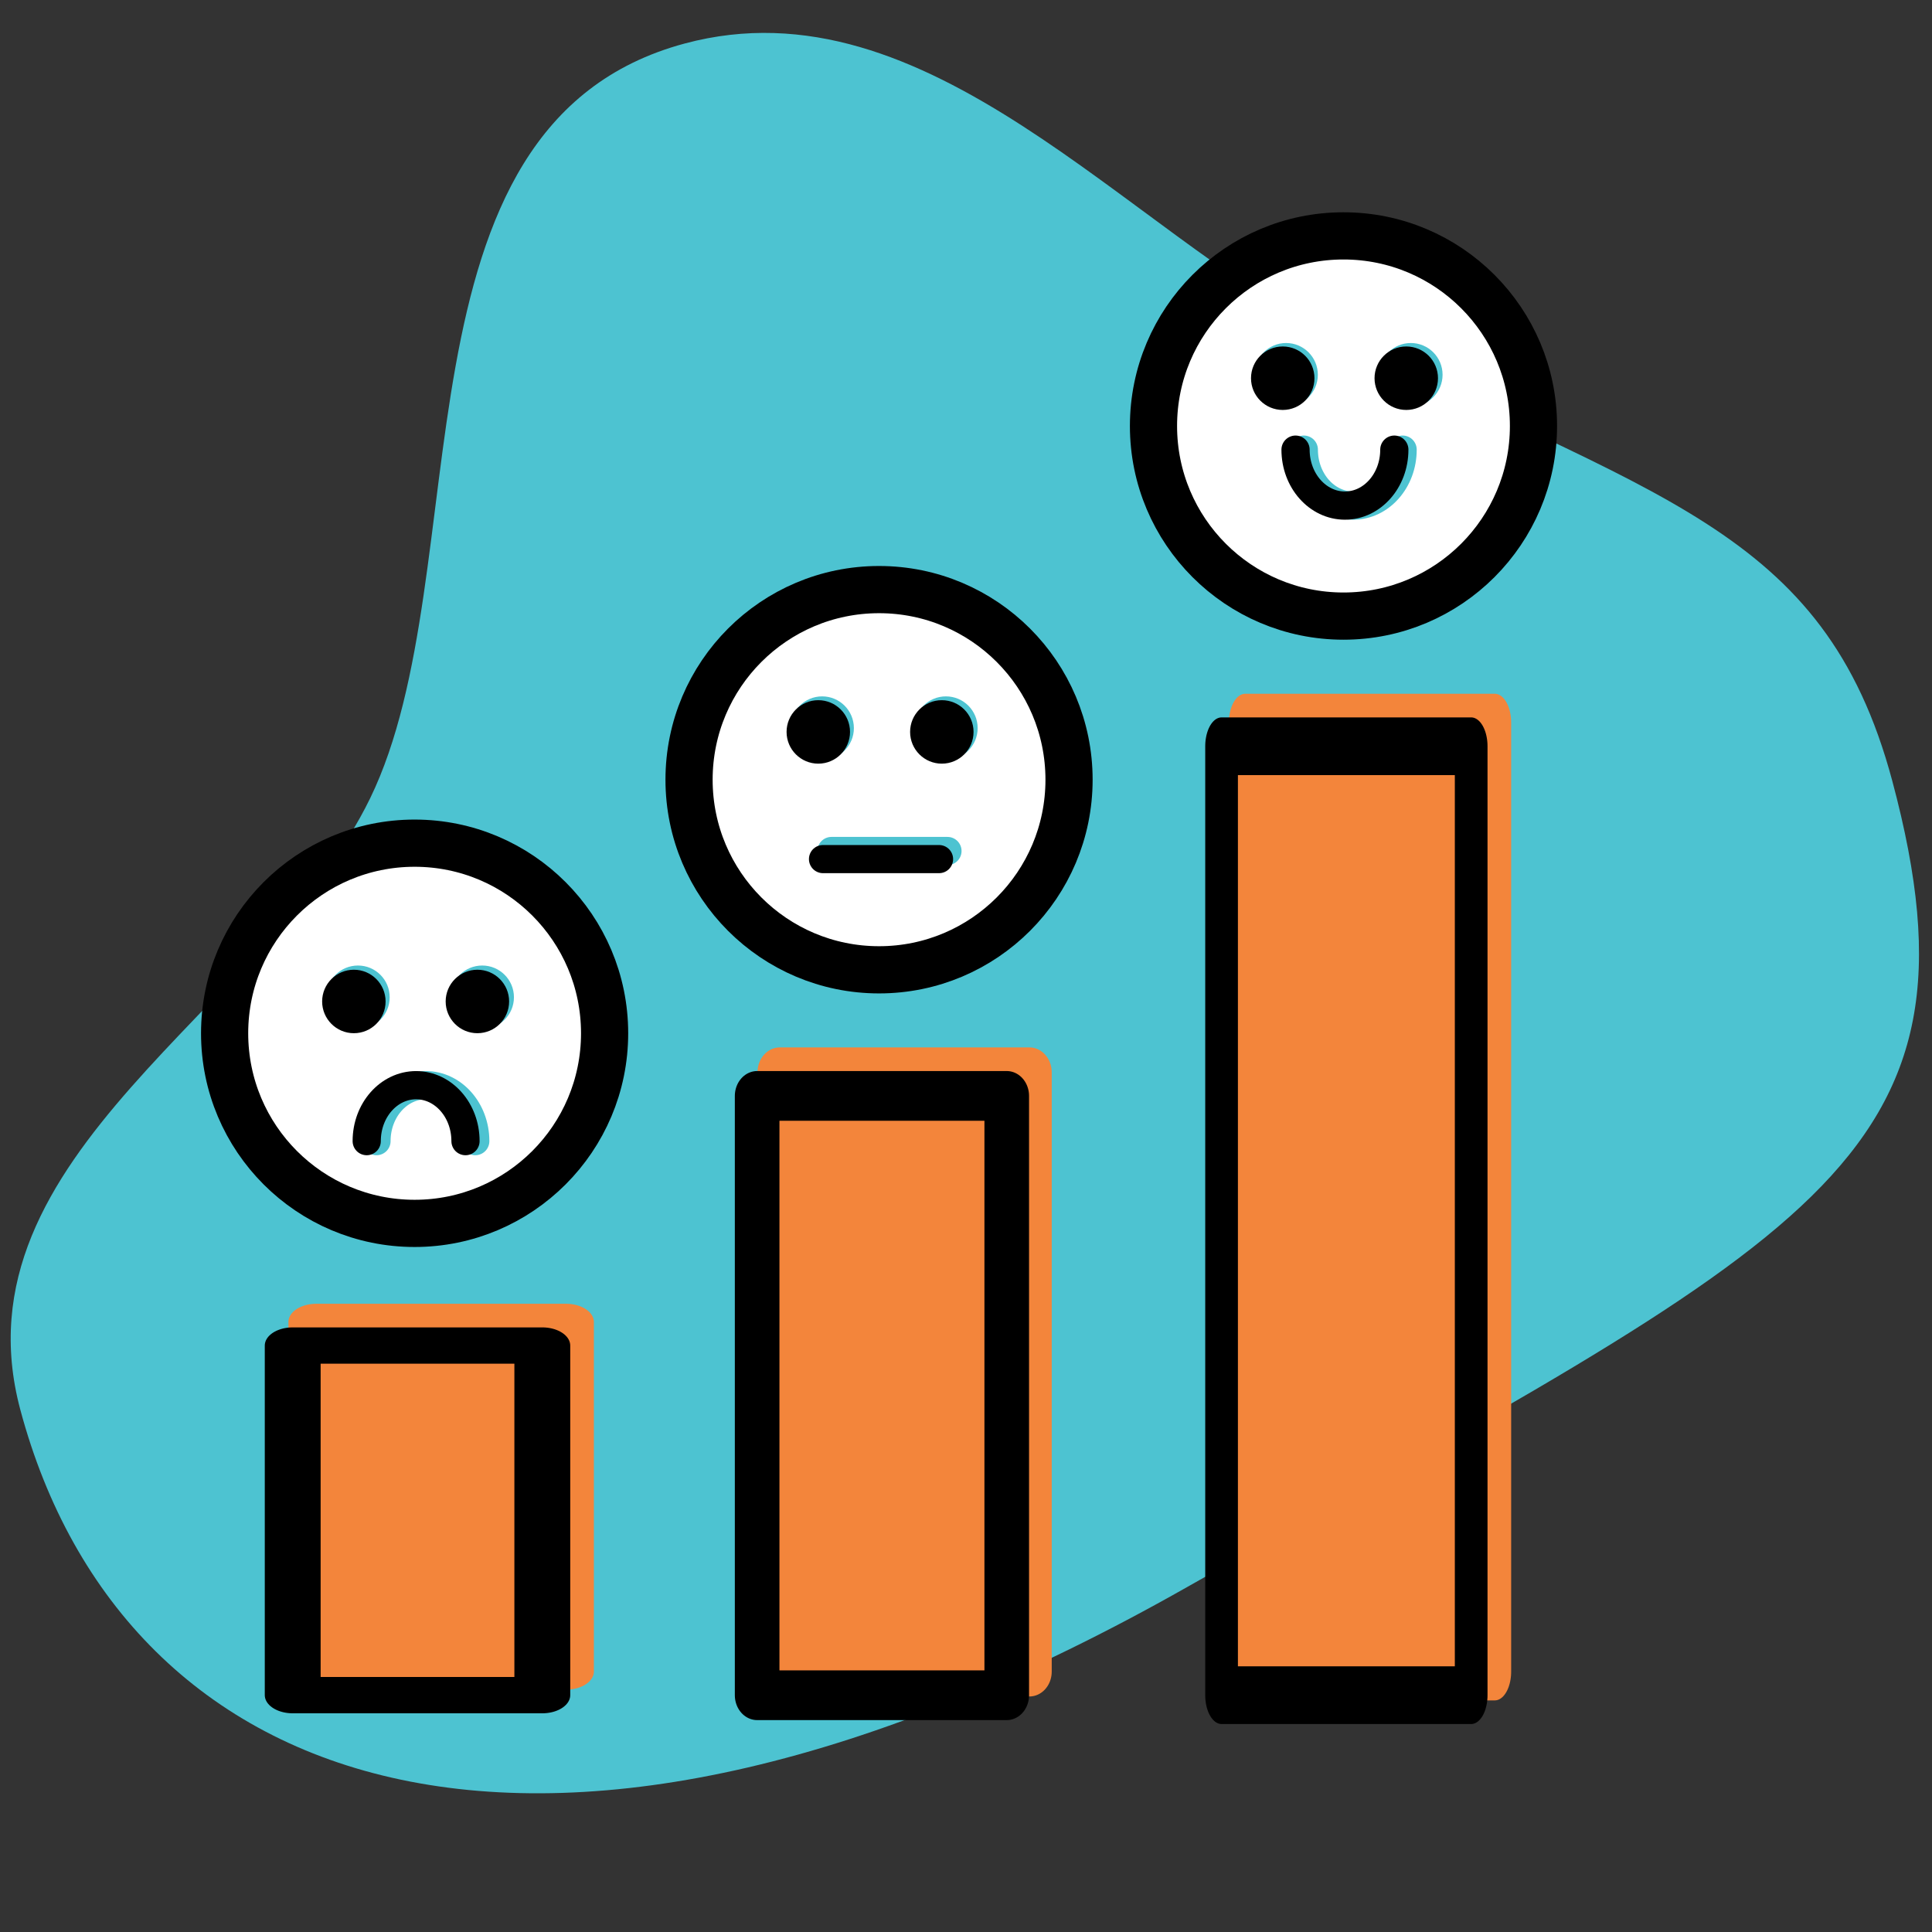 <?xml version="1.0" encoding="UTF-8" standalone="no"?>
<!DOCTYPE svg PUBLIC "-//W3C//DTD SVG 1.1//EN" "http://www.w3.org/Graphics/SVG/1.1/DTD/svg11.dtd">
<svg width="100%" height="100%" viewBox="0 0 410 410" version="1.1" xmlns="http://www.w3.org/2000/svg" xmlns:xlink="http://www.w3.org/1999/xlink" xml:space="preserve" xmlns:serif="http://www.serif.com/" style="fill-rule:evenodd;clip-rule:evenodd;stroke-linecap:round;stroke-linejoin:round;stroke-miterlimit:1.5;">
    <rect x="0" y="0" width="410" height="410" fill="#333333" stroke="none"/>
    <g transform="matrix(1,0,0,1,-1313.18,-2.445)">
        <g id="Expérience-employé---couleur" serif:id="Expérience employé - couleur" transform="matrix(0.512,0,0,0.683,1313.18,2.445)">
            <rect x="0" y="0" width="800" height="600" style="fill:none;"/>
            <g transform="matrix(1.8,-0.362,-0.494,-1.383,-4.798,701.066)">
                <path d="M165.881,284.151C131.69,245.688 55.554,233.104 55.554,175.659C55.554,89.071 136.801,32.608 295.96,72.862C449.661,111.735 493.891,115.617 493.891,202.205C493.891,259.674 458.372,274.921 398.273,327.77C361.214,360.359 332.821,424.669 276.902,424.669C207.283,424.669 202.773,325.653 165.881,284.151Z" style="fill:rgb(77,195,209);"/>
            </g>
            <g transform="matrix(14.114,0,0,6.88,-16927.2,102.926)">
                <rect x="1208.61" y="44.74" width="7.33" height="15.788" style="fill:none;stroke:rgb(243,133,59);stroke-width:1.64px;"/>
            </g>
            <g transform="matrix(14.114,0,0,6.88,-16937,110.266)">
                <rect x="1208.61" y="44.74" width="7.33" height="15.788" style="fill:rgb(243,133,59);stroke:black;stroke-width:1.64px;"/>
            </g>
            <g transform="matrix(14.114,0,0,18.675,-16542.2,-610.994)">
                <rect x="1208.61" y="44.74" width="7.33" height="15.788" style="fill:none;stroke:rgb(243,133,59);stroke-width:0.96px;"/>
            </g>
            <g transform="matrix(14.114,0,0,18.675,-16552,-603.653)">
                <rect x="1208.61" y="44.74" width="7.33" height="15.788" style="fill:rgb(243,133,59);stroke:black;stroke-width:0.96px;"/>
            </g>
            <g transform="matrix(14.114,0,0,11.795,-16735.1,-194.541)">
                <rect x="1208.61" y="44.74" width="7.33" height="15.788" style="fill:none;stroke:rgb(243,133,59);stroke-width:1.31px;"/>
            </g>
            <g transform="matrix(14.114,0,0,11.795,-16744.5,-187.2)">
                <rect x="1208.61" y="44.74" width="7.33" height="15.788" style="fill:rgb(243,133,59);stroke:black;stroke-width:1.31px;"/>
            </g>
            <g transform="matrix(8.215,0,0,6.162,-9840.92,79.79)">
                <circle cx="1218.84" cy="39.153" r="9.586" style="fill:white;stroke:black;stroke-width:2.38px;"/>
            </g>
            <g transform="matrix(8.215,0,0,6.162,-9648.42,1.001)">
                <circle cx="1218.84" cy="39.153" r="9.586" style="fill:white;stroke:black;stroke-width:2.38px;"/>
            </g>
            <g transform="matrix(8.215,0,0,6.162,-9455.92,-108.901)">
                <circle cx="1218.84" cy="39.153" r="9.586" style="fill:white;stroke:black;stroke-width:2.38px;"/>
            </g>
            <g transform="matrix(13.404,0,0,10.053,-16101.7,-54.211)">
                <circle cx="1212.33" cy="36.215" r="0.981" style="fill:rgb(77,195,209);"/>
            </g>
            <g transform="matrix(13.404,0,0,10.053,-16050.2,-54.211)">
                <circle cx="1212.33" cy="36.215" r="0.981" style="fill:rgb(77,195,209);"/>
            </g>
            <g transform="matrix(13.404,0,0,10.053,-16103.4,-52.903)">
                <circle cx="1212.33" cy="36.215" r="0.981"/>
            </g>
            <g transform="matrix(13.404,0,0,10.053,-16052.2,-52.903)">
                <circle cx="1212.33" cy="36.215" r="0.981"/>
            </g>
            <g transform="matrix(13.404,0,0,10.053,-15909.3,-137.837)">
                <circle cx="1212.33" cy="36.215" r="0.981" style="fill:rgb(77,195,209);"/>
            </g>
            <g transform="matrix(13.404,0,0,10.053,-15858,-137.837)">
                <circle cx="1212.33" cy="36.215" r="0.981" style="fill:rgb(77,195,209);"/>
            </g>
            <g transform="matrix(13.404,0,0,10.053,-15910.9,-136.654)">
                <circle cx="1212.33" cy="36.215" r="0.981"/>
            </g>
            <g transform="matrix(13.404,0,0,10.053,-15859.7,-136.654)">
                <circle cx="1212.33" cy="36.215" r="0.981"/>
            </g>
            <g transform="matrix(11.107,0,0,8.33,-13042.2,113.238)">
                <path d="M1205.26,18.148L1209.59,18.148" style="fill:none;stroke:rgb(77,195,209);stroke-width:1.05px;"/>
            </g>
            <g transform="matrix(11.107,0,0,8.33,-13045.7,115.757)">
                <path d="M1205.26,18.148L1209.59,18.148" style="fill:none;stroke:black;stroke-width:1.05px;"/>
            </g>
            <g transform="matrix(13.404,0,0,10.053,-15717,-247.629)">
                <circle cx="1212.33" cy="36.215" r="0.981" style="fill:rgb(77,195,209);"/>
            </g>
            <g transform="matrix(13.404,0,0,10.053,-15665.3,-247.629)">
                <circle cx="1212.33" cy="36.215" r="0.981" style="fill:rgb(77,195,209);"/>
            </g>
            <g transform="matrix(13.404,0,0,10.053,-15718.4,-246.556)">
                <circle cx="1212.33" cy="36.215" r="0.981"/>
            </g>
            <g transform="matrix(13.404,0,0,10.053,-15667.2,-246.556)">
                <circle cx="1212.33" cy="36.215" r="0.981"/>
            </g>
            <g transform="matrix(6.33475e-16,-7.759,10.345,4.75106e-16,328.525,9520.42)">
                <path d="M1209.01,20.482C1207.77,20.482 1206.77,21.369 1206.77,22.461C1206.77,23.553 1207.77,24.44 1209.01,24.44" style="fill:none;stroke:rgb(77,195,209);stroke-width:1.13px;"/>
            </g>
            <g transform="matrix(6.33475e-16,-7.759,10.345,4.75106e-16,325.092,9520.42)">
                <path d="M1209.01,20.482C1207.77,20.482 1206.77,21.369 1206.77,22.461C1206.77,23.553 1207.77,24.44 1209.01,24.44" style="fill:none;stroke:black;stroke-width:1.13px;"/>
            </g>
            <g transform="matrix(-1.90042e-15,7.759,-10.345,-1.42532e-15,408.876,-9026.15)">
                <path d="M1209.01,20.482C1207.77,20.482 1206.77,21.369 1206.77,22.461C1206.77,23.553 1207.77,24.44 1209.01,24.44" style="fill:none;stroke:rgb(77,195,209);stroke-width:1.13px;"/>
            </g>
            <g transform="matrix(-1.90042e-15,7.759,-10.345,-1.42532e-15,404.827,-9026.15)">
                <path d="M1209.01,20.482C1207.77,20.482 1206.77,21.369 1206.77,22.461C1206.77,23.553 1207.77,24.44 1209.01,24.44" style="fill:none;stroke:black;stroke-width:1.13px;"/>
            </g>
        </g>
    </g>
</svg>

